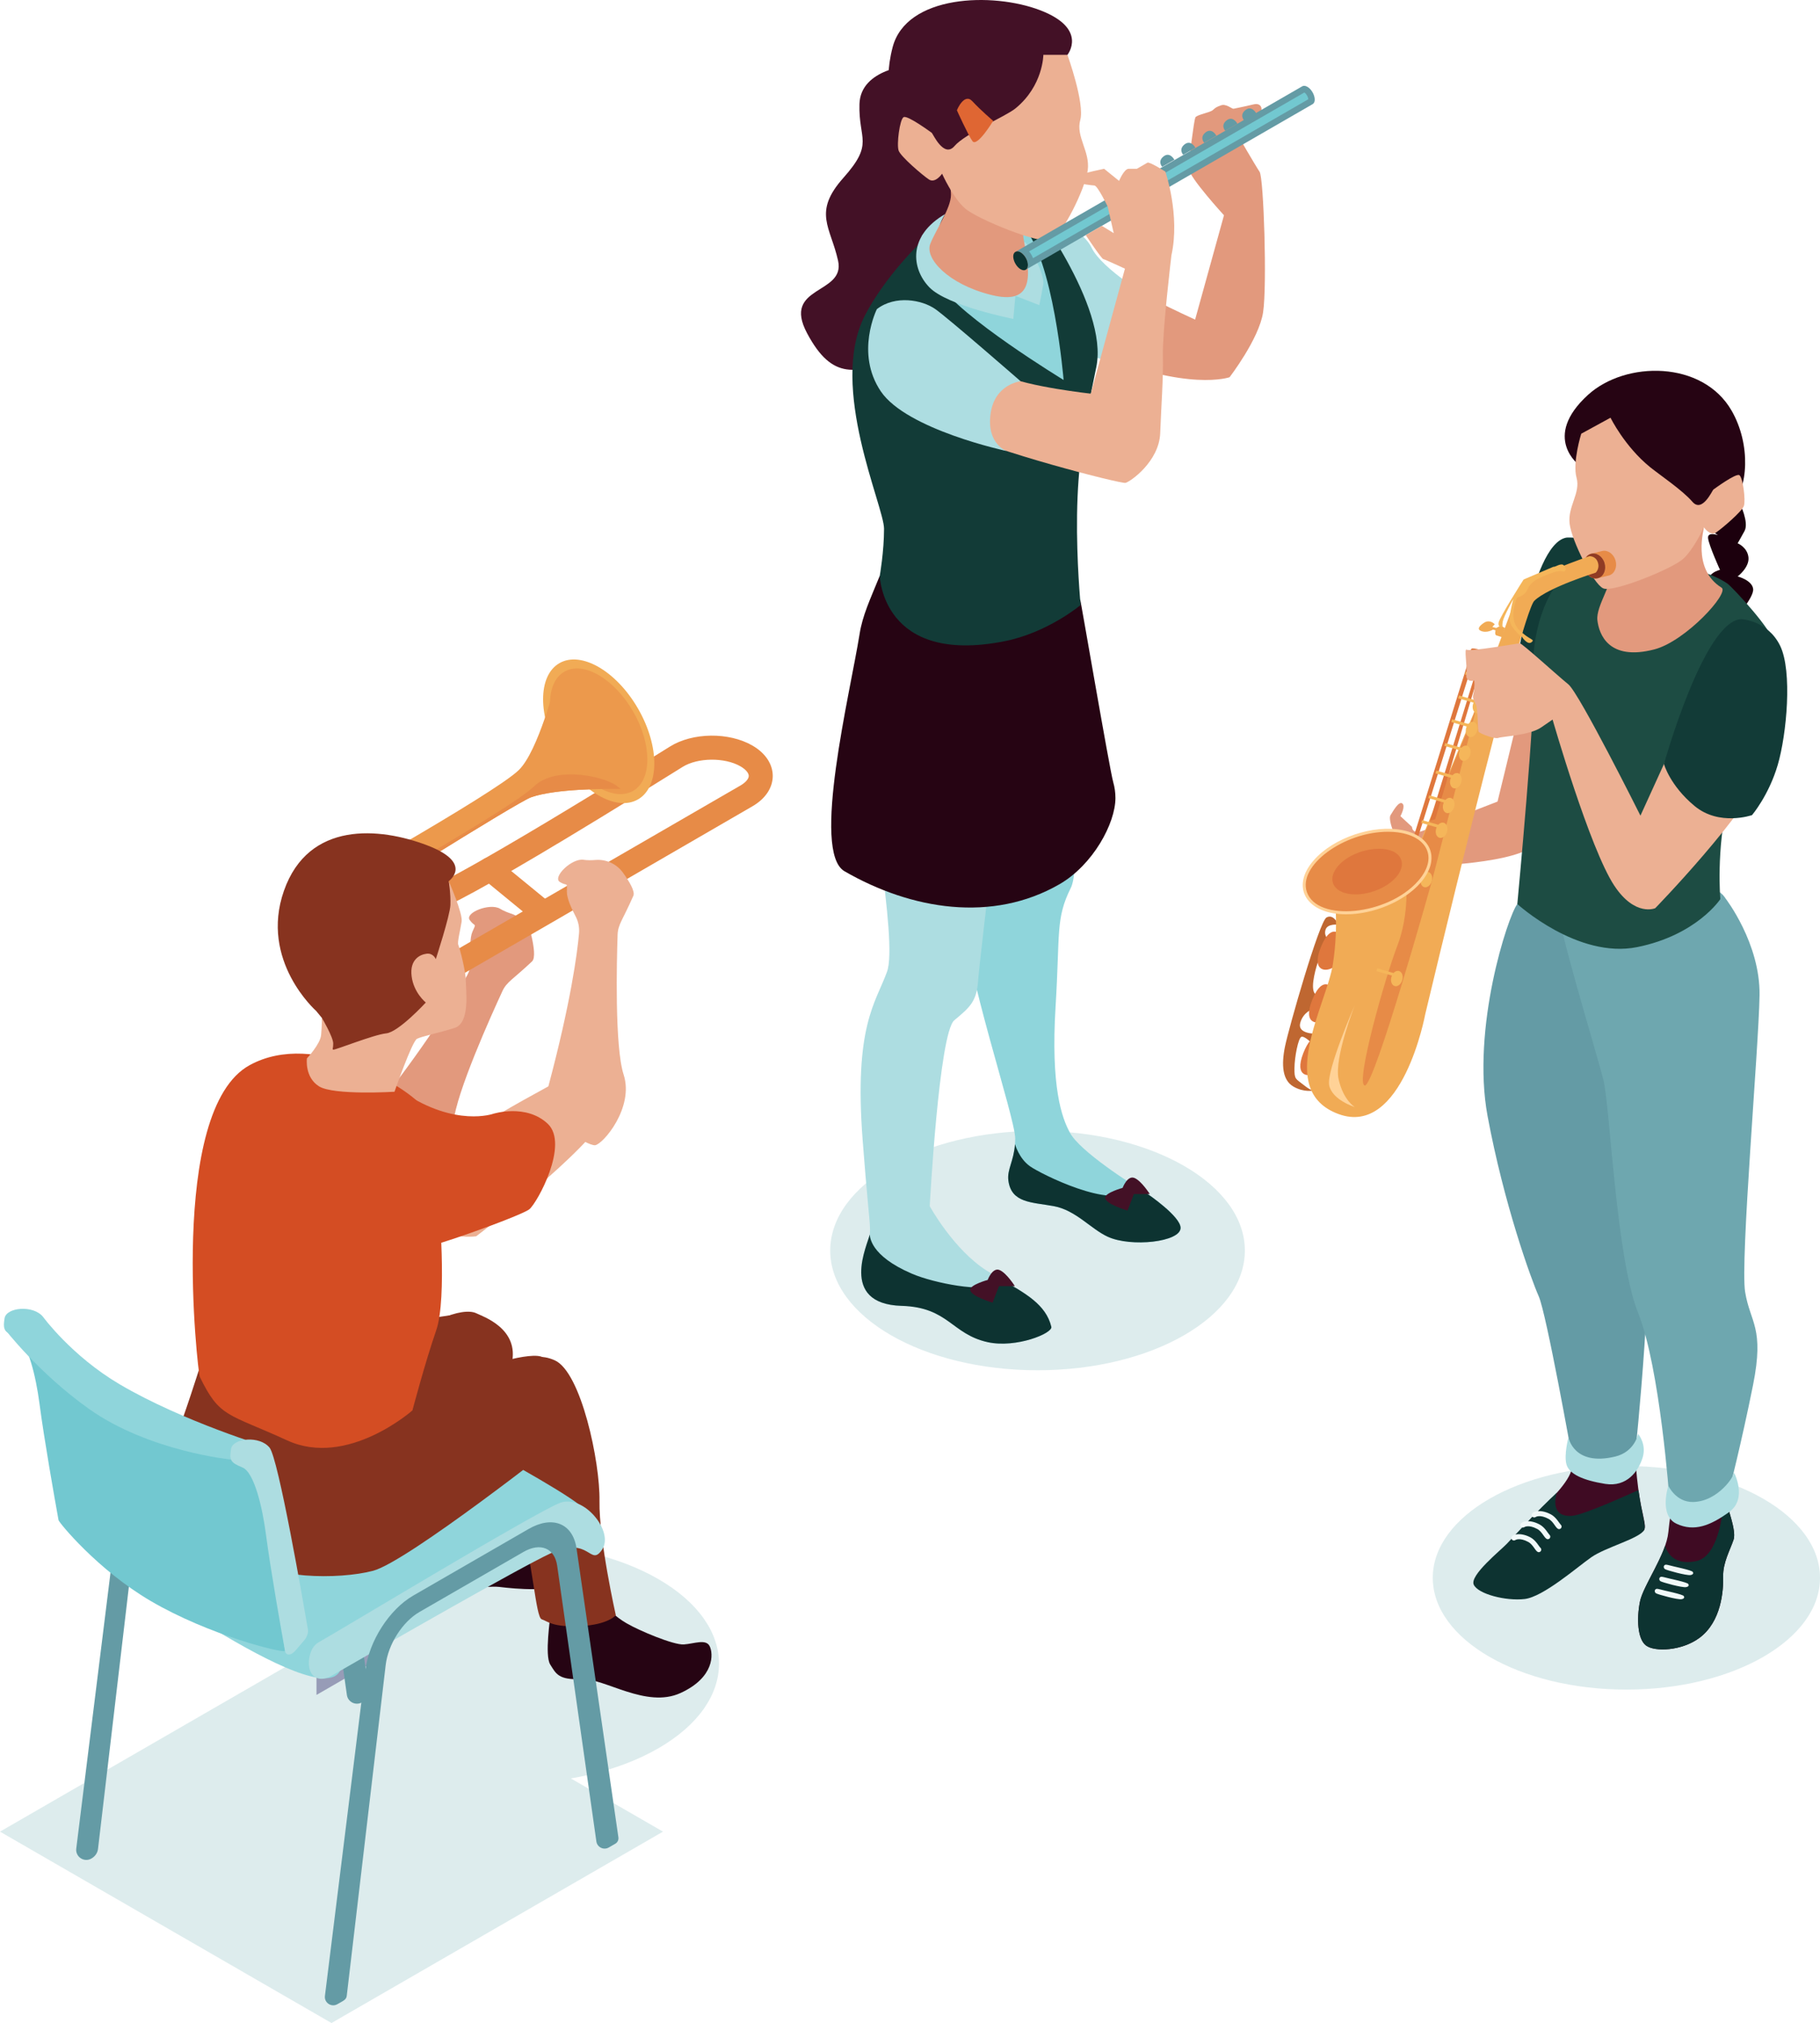 <?xml version="1.0" encoding="UTF-8"?><svg id="b" xmlns="http://www.w3.org/2000/svg" viewBox="0 0 151.79 168.732"><defs><style>.t{fill:#6ea7af;}.t,.u,.v,.w,.x,.y,.z,.aa,.ab,.ac,.ad,.ae,.af,.ag,.ah,.ai,.aj,.ak,.al,.am,.an,.ao,.ap,.aq,.ar,.as,.at,.au,.av{stroke-width:0px;}.u{fill:#3f0b23;}.v{fill:#1c000d;}.w{fill:#0d3331;}.x{fill:#1d4c43;}.y{fill:#431126;}.z{fill:#123b37;}.aa{fill:#260413;}.ab{fill:#d44d23;}.ac{fill:#df773d;}.ad{fill:#df6633;}.ae{fill:#ddeced;}.af{fill:#e2997d;}.ag{fill:#bf6731;}.ah{fill:#addde1;}.ai{fill:#8b5e3c;}.aj{fill:#903b24;}.ak{fill:#8fd5db;}.al{fill:#979cb7;}.am{fill:#87331f;}.an{fill:#72c8d0;}.ao{fill:#649ba5;}.ap{fill:#f1f9f9;}.aq{fill:#ec994c;}.ar{fill:#ffd297;}.as{fill:#e78b47;}.at{fill:#ecb093;}.au{fill:#f1ab55;}.av{fill:#f5b65a;}</style></defs><g id="c"><ellipse id="d" class="ae" cx="135.643" cy="131.599" rx="16.148" ry="9.323"/><path class="af" d="M129.559,47.268c-1.043,4.786-4.663,19.588-4.663,19.588,0,0-5.163,1.996-6.153,2.407-.99.41-.979-.296-.979-.296l-.967-.896s.456-.833.156-1.058c-.3-.225-.781.67-.977.97-.195.301.195,1.284.195,1.284,0,0-.125-.112-.185.339-.06.451.286.901.346.961.06.06-.947.048-.586.956.361.908.764,1.141.764,1.141,0,0,1.896.714,2.031.669.135-.045,1.368-1.142,1.368-1.142,0,0,9.952-.389,8.13-2.928-.048-.067,7.274-13.482,6.748-17.134s-4.158-9.771-5.228-4.861Z"/><path class="z" d="M130.629,44.841s2.187-.248,3.539,1.691c1.353,1.939,1.691,7.213,1.353,9.84-.338,2.627-1.465,4.474-1.465,4.474,0,0-2.54,1.366-4.847,0-2.307-1.366-3.073-3.06-3.073-3.06,0,0,1.427-12.373,4.493-12.945Z"/><path class="v" d="M145.102,41.978s.786,1.59.393,2.312c-.393.721-.573,1.023-.573,1.023,0,0,.811.33.902,1.172s-.902,1.593-.902,1.593c0,0,1.202.307,1.292,1.04.09.733-1.593,2.567-1.593,2.567,0,0-1.894-1.864-2.134-2.886-.24-1.022.962-1.268.962-1.268,0,0-.924-2.035-.994-2.64-.069-.605.933-.21.813-.271-.12-.06-1.303-.811-.817-1.894.486-1.082,2.65-.749,2.65-.749Z"/><path class="u" d="M123.679,131.812c.361.781,1.863,1.059,3.427.879,1.564-.18,2.931-1.969,4.133-2.81,1.201-.842,5.529-1.563,5.89-2.285.417-.829-1.623-3.202-.361-15.45.236-2.272-.24-5.529-.77-7.152-.532-1.623-1.273-22.244-1.266-23.035l.083-4.705-6.766.746s-1.299,3.222-1.248,7.28-.693,13.933.229,17.25c.922,3.316,2.164,5.14,2.316,5.531.15.39,1.832,12.202,1.773,14.217-.031,1.028-1.523,2.608-3.05,3.987-1.469,1.328-1.69,3.082-1.955,3.362-.541.572-2.795,1.406-2.435,2.187Z"/><path class="ao" d="M136.62,79.259s-.423,17.438.554,21.226c.977,3.787-.785,20.678-.785,20.678,0,0-.522,1.835-2.446,1.61-1.924-.226-2.857-1.378-2.857-1.378,0,0-2.113-11.832-2.754-13.275-.641-1.443-2.901-7.695-4.266-15.029s1.687-16.669,2.479-17.689c.792-1.021,9.408,1.194,9.408,1.194l.666,2.663Z"/><path class="ah" d="M136.62,119.594s.72.834.382,1.961c-.338,1.127-1.307,2.502-3.133,2.209-1.826-.293-2.998-.812-3.224-1.623-.225-.812.168-2.256.168-2.256,0,0,.418,2.436,3.89,1.602,1.657-.398,1.918-1.894,1.918-1.894Z"/><path class="w" d="M122.913,132.173c.361.781,2.674,1.375,4.238,1.195,1.563-.18,4.365-2.646,5.568-3.486,1.201-.842,4.05-1.563,4.41-2.285.173-.345-.184-1.165-.469-3.23l-.04-.076s-4.427,2.04-5.472,2.133c-2.014.18-1.325-1.873-1.298-1.929-1.466,1.326-3.9,3.971-4.165,4.251-.541.572-3.133,2.646-2.772,3.426Z"/><path class="u" d="M133.584,86.972c.15.916,1.111,1.49.931,5.787-.18,4.299,1.383,12.354,1.473,13.136.09.781,1.293,3.636,1.863,4.929.572,1.293,1.834,7.665,1.924,10.19s-.451,4.869-.631,6.763c-.183,1.909-2.102,4.44-2.375,5.831-.27,1.383-.209,3.096.512,3.638.721.541,2.965.462,4.447-.631,1.834-1.353,2.014-3.937,1.984-5.109-.029-1.172.572-2.195.873-3.097.303-.91-.907-3.623-.873-4.117.031-.512,1.473-7.335,1.564-11.392.09-4.058-1.894-5.14-1.894-7.755s2.254-14.518,2.525-20.265c.27-5.746-4.236-10.823-4.236-10.823-1.819,3.282-1.637,2.902-1.637,3.075,0,0-3.806-3.303-4.556-1.139-.752,2.164-2.044,10.066-1.893,10.98Z"/><path class="w" d="M137.281,137.245c.721.541,2.965.462,4.447-.631,1.834-1.353,2.014-3.937,1.984-5.109-.029-1.172.572-2.195.873-3.097.252-.759-.561-2.802-.804-3.729,0,0-.083,5.082-2.337,5.533s-2.564-1.306-2.564-1.306c-.581,1.686-1.89,3.58-2.11,4.702-.27,1.383-.209,3.096.512,3.638Z"/><path class="t" d="M143.923,74.95s2.886,3.731,2.825,8.05c-.06,4.319-1.623,22.173-1.202,24.758.421,2.585,1.623,2.946.661,7.755s-2.014,8.904-2.014,8.904c0,0-1.963,2.826-3.732,2.281-1.769-.545-1.227-1.627-1.227-1.627,0,0-.779-11.001-2.614-15.57-1.835-4.569-2.34-17.168-2.887-19.395-.547-2.226-4.072-13.671-3.707-14.285.365-.614,1.813-2.509,2.654-2.63.842-.12,9.789-.684,11.241,1.758Z"/><path class="ah" d="M144.6,122.772s1.182,2.206-.379,3.335c-1.561,1.129-2.913,1.679-4.401.981-1.488-.699-.678-3.169-.678-3.169,0,0,.63,1.387,2.071,1.356,2.097-.045,3.529-2.253,3.387-2.502Z"/><path class="ap" d="M141.187,131.124s.129.189-.195.245c-.324.056-1.969-.391-2.134-.496-.165-.105-.147-.464.25-.345.397.119,2.08.44,2.08.596Z"/><path class="ap" d="M140.812,132.131s.129.189-.195.245c-.325.056-1.969-.391-2.134-.496s-.147-.464.25-.345c.397.119,2.08.44,2.08.596Z"/><path class="ap" d="M140.436,133.138s.129.189-.195.245c-.325.056-1.969-.391-2.134-.496s-.147-.464.25-.345c.397.119,2.08.44,2.08.596Z"/><path class="ap" d="M130.027,127.538c.199,0,.288-.251.133-.377-.101-.092-.369-.617-.819-.856-1.023-.544-1.802-.15-1.556.176.069.093.199.113.293.046.02-.014.36-.223,1.065.152.469.251.616.859.885.859Z"/><path class="ap" d="M129.086,128.38c.199,0,.288-.251.133-.377-.101-.093-.37-.618-.819-.856-1.023-.546-1.801-.15-1.557.176.069.092.2.112.293.046.022-.015.362-.221,1.065.152.467.249.616.859.885.859Z"/><path class="ap" d="M128.333,129.461c.199,0,.288-.251.133-.376-.12-.112-.38-.623-.819-.857-1.02-.543-1.802-.151-1.556.175.069.093.2.112.293.046.022-.014.361-.222,1.065.153.469.251.616.859.885.859Z"/><path class="x" d="M144.11,48.708c.371.272,3.883,4.015,3.792,4.917-.09.902-2.8,9.072-3.792,13.168-.992,4.097-.631,8.197-.631,8.197,0,0-1.968,3.002-6.935,4.004-4.967,1.003-9.998-3.594-9.998-3.594,0,0,1.576-16.693,1.363-19.453-.213-2.76.905-6.208,2.147-7.438,1.242-1.23,7.753-1.887,7.753-1.887,0,0,4.538.793,6.302,2.084Z"/><path class="af" d="M142.104,43.974c.068.023-1.058,3.465,1.476,5.04.692.43-3.003,4.473-5.602,5.149-3.797.988-4.617-1.24-4.754-2.435-.138-1.195,1.415-3.225,1.123-4.22s-.184-1.506-.184-1.506l7.94-2.029Z"/><path class="aa" d="M132.303,37.958l-.079-.188-.474,1.066s-3.234-2.331.699-5.908c3.123-2.841,9.558-2.886,11.977,1.336,1.614,2.816,1.39,6.534-.06,7.957-1.45,1.423-4.784,1.621-5.304,1.594-.52-.027-6.759-5.856-6.759-5.856Z"/><path class="at" d="M131.877,36.174s-.747,2.386-.391,3.672c.356,1.286-.766,2.408-.575,3.859.191,1.45,1.97,4.981,2.791,5.364.821.383,5.719-1.615,6.65-2.435.93-.821,1.751-2.659,1.751-2.659,0,0,.52.771,1.012.442s2.162-1.751,2.326-2.217-.082-2.408-.383-2.572c-.301-.164-2.08,1.149-2.162,1.204s-.925,1.979-1.749,1.017c-.823-.962-2.765-2.267-3.531-2.89-2.136-1.738-3.297-4.12-3.297-4.12l-2.444,1.336Z"/><path class="ag" d="M110.851,78.407s-.461-.285-.304-.847,1.078-.43,1.078-.43c0,0-.382-.945-.992-.608-.609.337-3.147,9.209-3.464,10.769-.317,1.56-.203,2.807.699,3.333.902.526,1.71.326,1.71.326,0,0-.192.074-.85-.457-.659-.531-.782-.434-.769-1.398.012-.964.316-2.471.563-2.609.247-.138.914.555.914.555l.263-.823s-1.506.022-1.26-.895c.245-.916,1.064-1.193,1.171-1.2.107-.007.333-1.157.333-1.157,0,0-.447.137-.438-.752.01-.889.532-2.504.773-2.814s.572-.993.572-.993Z"/><path class="ac" d="M111.648,77.853s-.736-.782-1.512,1.209c-.776,1.991.49,2.077,1.176,1.541.686-.536.778-1.952.337-2.75Z"/><path class="ac" d="M110.93,82.247s-.736-.782-1.512,1.209c-.776,1.991.49,2.077,1.175,1.541s.778-1.952.337-2.75Z"/><path class="ac" d="M110.203,86.64s-.736-.782-1.512,1.209c-.776,1.991.49,2.077,1.176,1.541s.778-1.952.337-2.75Z"/><g id="e"><path id="f" class="as" d="M133.254,48.229c.503-.154.737-.722.565-1.28-.167-.542-.657-.876-1.108-.764l.911-.226c.451-.112.94.222,1.108.764.172.558-.063,1.126-.524,1.269-.041.011-.952.237-.952.237Z"/><path id="g" class="as" d="M133.254,48.229c-.451.112-.941-.222-1.108-.764-.172-.558.062-1.126.524-1.269.492-.123.981.211,1.148.752.169.547-.054,1.154-.565,1.28Z"/></g><path class="aj" d="M133.819,46.948c.172.558-.062,1.126-.524,1.269-.462.143-.976-.194-1.148-.752-.172-.558.062-1.126.524-1.269.462-.143.976.194,1.148.752Z"/><path class="au" d="M127.97,50.102c-1.155,1.11-9.106,34.499-9.106,34.499,0,0-1.9,10.283-7.23,8.317-5.329-1.966-.991-9.117-.469-12.509.522-3.392.098-5.969.098-5.969l6.008-1.382,5.594-13.475c.314-.862,3.494-9.605,3.864-10.445.385-.876,5.823-2.749,5.823-2.749,0,0,.516-.037.705.5.19.54-.173.873-.173.873,0,0-3.961,1.231-5.115,2.341Z"/><path class="as" d="M113.819,90.536c-.798-.154,1.691-9.002,2.724-11.665,1.033-2.663.729-5.636.729-5.636,6.381-15.37,5.484-13.17,5.866-14.225,0,0-3.591,14.046-3.672,14.326-.081.28-4.849,17.354-5.647,17.2Z"/><polygon class="ac" points="122.718 54.333 117.831 70.019 118.114 70.313 123.091 54.44 122.718 54.333"/><path class="ac" d="M124.561,55.116l-1.893-.546s-.111-.461.141-.49c.252-.029,1.962.464,1.962.464l-.209.571Z"/><path class="ac" d="M123.545,54.571l-4.284,13.872s.414-.103.434-.108c.02-.005,4.091-13.695,4.091-13.695l-.242-.07Z"/><path class="av" d="M122.615,62.957c-.1.346-.383.568-.634.496-.25-.072-.372-.411-.272-.758.1-.346.383-.568.634-.496s.372.411.272.758Z"/><rect class="av" x="120.468" y="62.198" width="1.621" height=".243" transform="translate(22.002 -31.149) rotate(16.077)"/><path class="av" d="M123.188,60.97c-.1.346-.383.569-.634.496-.25-.072-.372-.411-.273-.757.1-.346.384-.569.634-.496s.372.411.272.757Z"/><rect class="av" x="121.04" y="60.212" width="1.621" height=".243" transform="translate(21.467 -31.378) rotate(16.073)"/><path class="av" d="M123.76,58.984c-.1.346-.384.569-.634.496-.25-.072-.372-.411-.272-.758.1-.346.384-.569.634-.496.25.072.372.411.272.758Z"/><rect class="av" x="121.613" y="58.226" width="1.621" height=".243" transform="translate(20.94 -31.614) rotate(16.073)"/><path class="av" d="M124.332,56.998c-.1.346-.384.568-.634.496-.25-.072-.372-.411-.272-.758s.384-.568.634-.496c.25.072.372.411.273.758Z"/><rect class="av" x="122.185" y="56.24" width="1.621" height=".243" transform="translate(20.412 -31.85) rotate(16.073)"/><path class="av" d="M121.872,65.248c-.1.346-.384.568-.634.496-.25-.072-.372-.411-.273-.758.1-.346.384-.569.634-.496.25.072.372.411.272.758Z"/><rect class="av" x="119.725" y="64.489" width="1.621" height=".243" transform="translate(22.606 -30.852) rotate(16.077)"/><path class="av" d="M121.277,67.313c-.1.346-.383.568-.634.496s-.372-.411-.272-.758c.1-.346.383-.568.634-.496.25.072.372.411.272.757Z"/><rect class="av" x="119.13" y="66.554" width="1.621" height=".243" transform="translate(23.149 -30.601) rotate(16.073)"/><path class="av" d="M120.682,69.379c-.1.346-.383.569-.634.496s-.372-.411-.272-.757c.1-.346.383-.569.634-.496.25.072.372.411.272.757Z"/><rect class="av" x="118.534" y="68.62" width="1.621" height=".243" transform="translate(23.699 -30.357) rotate(16.074)"/><path class="av" d="M119.412,73.497c-.1.346-.383.568-.634.496s-.372-.411-.272-.758c.1-.346.383-.569.634-.496.25.072.372.411.272.758Z"/><path class="av" d="M116.952,81.746c-.1.346-.384.568-.634.496-.25-.072-.372-.411-.272-.758s.384-.568.634-.496c.25.072.372.411.272.758Z"/><rect class="av" x="114.804" y="80.987" width="1.621" height=".243" transform="translate(26.976 -28.839) rotate(16.073)"/><path class="au" d="M123.819,51.911s-.824.484-.319.705c.506.222,1.017-.105,1.017-.105l.214.062s-.103.366.075.428.489.141.489.141l.214-.744s-.251-.262-.489-.141l-.237.121-.319-.092.199-.217s-.351-.415-.844-.159Z"/><path class="av" d="M129.559,47.268c.114.067.633-.353.868-.114.235.238.214.582-.141.491-.355-.091-1.134.231-1.392.348-.259.117-1.179.41-1.479,1.121-.3.711-.848.607-.928.815-.079.208-.68,1.734.207,2.609.887.875,1.373.768,1.032,1.031-.341.262-.797-.457-.797-.457,0,0-1.093-.771-1.018-1.584.076-.813.303-1.564.303-1.564,0,0-.812,1.463-.882,1.871-.07.408.006.488.006.488,0,0-.411.059-.358-.371.053-.43,2.092-3.619,2.092-3.619l2.489-1.063Z"/><path class="at" d="M142.316,55.868c-.141.428-5.501,12.162-5.501,12.162,0,0-5.103-10.218-6.016-10.955-.913-.738-3.864-3.436-4.049-3.422-.185.014-4.176.717-4.421.536-.245-.181.057,1.415-.03,2.088-.063.49.377.575.624.479.092-.036.039.815-.052,1.165-.091.351.074.465.237.868.163.403.119,2.111.219,2.25s1.324.629,1.646.505c.322-.124,2.6-.211,3.557-.87l.958-.658s3.091,10.77,5.157,13.87c1.734,2.602,3.403,1.862,3.403,1.862,0,0,7.573-7.774,9.44-12.077,1.867-4.303,1.614-10.144-.754-11.224-2.368-1.08-3.717,1.29-4.418,3.42Z"/><path class="z" d="M145.235,51.642s2.198.096,3.232,2.222c1.033,2.126.544,7.388-.2,9.93-.744,2.542-2.146,4.191-2.146,4.191,0,0-2.722.953-4.787-.757-2.065-1.71-2.557-3.502-2.557-3.502,0,0,3.341-11.999,6.458-12.085Z"/><path class="ar" d="M112.997,83.822s-1.751,4.422-1.356,6.191c.395,1.769,1.356,2.324,1.356,2.324,0,0-1.897-.584-2.141-1.819s2.141-6.695,2.141-6.695Z"/><g id="h"><path class="as" d="M119.163,70.95c.9,2.659-4.24,5.839-8.07,5.074-2.401-.479-3.039-2.36-1.422-4.2,1.616-1.84,4.873-2.943,7.275-2.463,1.201.24,1.96.83,2.218,1.59Z"/><path class="ar" d="M112.278,76.26c-3.276.002-4.721-2.221-2.701-4.519,1.639-1.867,4.952-2.992,7.393-2.503,2.497.499,3.174,2.49,1.492,4.405-1.381,1.573-3.951,2.616-6.184,2.617ZM115.749,69.373c-3.639,0-7.512,2.795-6.757,5.021.859,2.534,6.748,1.967,9.281-.916,1.873-2.132.558-4.105-2.524-4.105Z"/></g><path id="i" class="ac" d="M116.866,71.728c.142.421.007.936-.44,1.445-.895,1.019-2.698,1.629-4.027,1.364s-1.682-1.306-.787-2.325c1.407-1.602,4.753-1.966,5.255-.484Z"/><ellipse id="j" class="ae" cx="86.532" cy="104.305" rx="17.291" ry="9.983"/><path class="ak" d="M80.392,76.184c0,4.514,4.277,16.989,4.277,18.771,0,1.755-.7,2.507-.57,3.507.246,1.889,1.95,1.802,3.785,2.137,1.836.335,3.099,1.91,4.507,2.554,1.951.893,6.073.438,6.072-.741-.002-.959-2.744-2.823-2.744-2.823-1.47-.88-5.652-3.57-6.483-5.108-.681-1.258-1.613-3.787-1.197-10.575.374-6.106-.009-7.289,1.267-9.848,1.42-2.851-1.42-24.474-1.42-24.83l-7.492-1.201s.95,13.425,1.543,16.752c.595,3.327-1.543,6.891-1.543,11.406Z"/><path class="w" d="M84.099,98.462c.246,1.889,1.95,1.802,3.785,2.137,1.836.335,3.099,1.91,4.507,2.554,1.951.893,6.073.438,6.072-.741-.002-.959-2.744-2.823-2.744-2.823,0,0-.608-.364-1.456-.918.126.246.189.474.071.592-1.609,1.606-7.513-1.337-8.435-1.991-.921-.652-1.247-1.841-1.247-1.841-.107,1.444-.672,2.114-.553,3.031Z"/><path class="y" d="M76.046,5.434s-4.277.251-4.366,3.244c-.089,2.993,1.247,3.248-1.337,6.15-2.584,2.902-1.069,4.087-.445,6.925.624,2.838-4.723,2.036-2.584,6.046,2.139,4.01,4.104,3.297,7.576,2.139,3.473-1.158,3.242,1.337,5.807-3.342,2.565-4.678,4.349-8.064,3.814-9.401s-8.465-11.762-8.465-11.762Z"/><path class="ah" d="M72.075,104.461c-.426,1.499-.802,4.336,3.119,4.455,3.921.118,4.159,2.363,7.187,3.03,2.358.517,5.434-.739,5.302-1.283-.545-2.255-2.957-3.158-5.348-4.658-2.8-1.752-4.794-5.405-4.794-5.405,0,0,.773-14.435,2.049-15.504s1.871-1.545,1.989-3.327c.119-1.782,2.734-23.524,3.09-25.721.356-2.197-9.623-8.02-9.623-8.02,0,0-3.327,3.801-3.09,10.336.239,6.535,2.971,20.079,2.021,22.692-.952,2.614-2.757,4.516-2.032,14.02.723,9.504.865,6.798.13,9.386Z"/><path class="w" d="M75.194,108.916c3.921.118,4.159,2.363,7.187,3.03,2.358.517,5.434-.739,5.302-1.283-.453-1.873-2.163-2.784-4.19-3.963.29.492-.482.145-.714.398-.654.713-4.838-.054-6.72-.862-3.544-1.521-3.483-3.118-3.526-3.266-.127.748-2.642,5.785,2.661,5.947Z"/><circle class="ai" cx="84.511" cy="21.919" r="1.25"/><path class="y" d="M87.6,7.959c.148-.35,1.087-2.582,1.426-3.386,0,0,1.752-2.168-2.257-3.713-4.01-1.544-11.19-1.287-12.326,3.089-.885,3.409-.03,6.237,1.544,7.782s3.713,2.614,4.277,2.584c.564-.03,7.336-6.356,7.336-6.356Z"/><path class="af" d="M103.231,11.267s.276-.565.369-.857c.093-.291,1.409-.828,1.549-1.037.14-.21.105-.839-.618-.664-.722.175-1.538.338-1.654.362s-.626-.443-1.038-.288c-.412.155-.433.172-.687.396s-1.357.388-1.461.622c-.105.233-.554,3.585-.535,4.283.019.698,2.926,3.871,2.926,3.871l-2.408,8.701s-6.659-3.007-7.743-4.335c-1.084-1.328-5.483-4.839-7.043-2.648-1.56,2.191,2.087,7.942,6.44,9.766,7.782,3.262,11.22,2.023,11.22,2.023,0,0,2.452-3.182,2.795-5.404.342-2.222.054-11.222-.29-11.728-.344-.507-1.821-3.063-1.821-3.063Z"/><path class="ah" d="M93.035,26.918c.683-2.602,2.95-2.047,2.95-2.047,0,0-4.078-2.422-4.94-4.202-.861-1.78-4.841-3.948-6.742-1.631s1.841,8.703,4.752,9.92,5.421,1.644,5.421,1.644c0,0-2.306-.39-1.441-3.684Z"/><path class="aa" d="M71.691,52.883c-.793,4.949-4.049,18.172-1.257,19.785,5.587,3.226,12.343,4.306,17.93,1.08,2.794-1.613,4.665-5.077,4.665-7.193,0-.444-.062-.889-.187-1.328-.301-1.054-2.796-15.679-2.757-15.23.041.465-12.605,1.158-14.485-.009-.613-.38-2.228-1.962-2.228-1.962-.815,2.004-1.43,3.283-1.682,4.856Z"/><path class="z" d="M85.729,16.721s6.772,8.792,5.703,13.9c-1.069,5.109-1.546,8.257-1.604,12.326-.056,3.896.299,7.515.299,7.515,0,0-2.74,2.304-6.34,3.018-10.235,2.031-10.413-5.454-10.413-5.454,0,0,.356-2.02.356-3.921s-4.645-11.821-1.61-17.762c3.035-5.94,12.065-13.544,13.609-9.623Z"/><path class="ak" d="M76.907,19.634c.248-.301,5.829-3.448,8.395-.775s3.404,12.833,3.404,12.833c0,0-8.733-5.309-10.388-8.037-1.655-2.727-1.411-4.022-1.411-4.022Z"/><path class="ah" d="M78.829,17.853s-2.16,3.09,1.093,5.315c3.252,2.226,4.766,1.508,4.766,1.508l-.178,1.921s-5.482-1.069-6.996-2.629c-1.514-1.559-1.809-4.311,1.314-6.115Z"/><path class="ah" d="M86.679,25.453l-1.99-.777s.844-3.721.743-4.391c-.101-.67,1.752,2.436,1.574,3.46-.178,1.025-.327,1.707-.327,1.707Z"/><path class="af" d="M85.966,15.949s-1.069,1.544-.535,4.336c.535,2.792.772,5.198-2.792,4.307-3.564-.891-5.529-3.043-5.055-4.247.474-1.204,1.728-2.971,1.728-4.1s-.658-1.937,0-1.723,6.653,1.426,6.653,1.426Z"/><path class="at" d="M89.026,4.573s1.455,4.04,1.069,5.435c-.386,1.396.832,2.614.624,4.188s-2.138,5.406-3.03,5.822c-.891.416-6.208-1.753-7.217-2.644-1.01-.891-1.901-2.886-1.901-2.886,0,0-.564.836-1.099.48-.535-.356-2.346-1.901-2.525-2.406s.089-2.614.416-2.792c.327-.178,2.257,1.247,2.346,1.307s1.004,2.148,1.898,1.104c.894-1.044,4.251-2.461,5.081-3.137,2.318-1.887,2.329-4.471,2.329-4.471h2.008Z"/><g id="k"><g id="l"><path id="m" class="ao" d="M84.688,21.008c.405-.234,1.04.502,1.04,1.097,0,.194-.068.33-.178.394l23.919-13.809c.402-.232.083-1.151-.431-1.449-.169-.097-.321-.106-.431-.042l-23.919,13.809Z"/><path class="an" d="M109.113,8.279c-.009-.193-.164-.462-.326-.566l-22.96,13.256c.138.168.25.363.327.566l22.959-13.256Z"/></g><path id="n" class="w" d="M84.688,21.008c-.402.232-.083,1.151.431,1.449.333.192.609.041.609-.352,0-.604-.646-1.325-1.04-1.097Z"/></g><path class="at" d="M97.698,21.295s-.757,6.327-.713,8.331c.044,2.005-.134,4.143-.223,6.505s-2.495,4.054-2.896,4.143-11.049-2.629-14.613-4.455c-3.564-1.827-5.836-3.386-6.326-5.257s-.579-5.435,2.495-5.035c3.074.401,6.371,4.856,8.331,5.792s7.218,1.515,7.218,1.515l2.851-10.425s-1.663-.772-1.812-.802-1.457-1.995-1.457-1.995l1.343-.776.99.61-.505-2.22s-.832-1.723-1.099-1.752-1.188-.089-1.455-.356c-.267-.267-.094-.367.151-.509.245-.142,2.106-.531,2.106-.531l1.248,1.01s.416-1.01.802-1.01h.683s.711-.411.883-.51c.172-.099,1.493.748,1.493.748,0,0,1.247,3.623.505,6.979Z"/><path class="ah" d="M73.135,25.78c1.544-1.188,3.772-.772,4.871,0,1.099.772,7.114,6.019,7.114,6.019,0,0-2.187.228-2.51,2.743-.323,2.515,1.349,3.079,1.349,3.079,0,0-8.334-1.777-10.498-4.98-2.163-3.203-.327-6.861-.327-6.861Z"/><path class="ao" d="M104.776,9.458s-.365-.697-.899-.282-.119.869-.119.869l1.018-.588Z"/><path class="ao" d="M97.944,13.325s-.365-.697-.899-.282c-.535.416-.119.869-.119.869l1.018-.588Z"/><path class="ao" d="M99.697,12.323s-.365-.698-.899-.282c-.535.416-.119.869-.119.869l1.018-.588Z"/><path class="ao" d="M101.449,11.321s-.365-.697-.899-.282-.119.869-.119.869l1.018-.588Z"/><path class="ao" d="M103.202,10.32s-.365-.697-.899-.282c-.535.416-.119.869-.119.869l1.018-.588Z"/><path class="y" d="M93.626,99.077s.396-1.064.982-.83c.586.234,1.286,1.345,1.286,1.345h-1.325l-.532,1.377s-1.87-.539-1.866-1.077c.003-.417,1.456-.816,1.456-.816Z"/><path class="y" d="M82.373,106.755s.396-1.064.982-.83c.586.235,1.286,1.345,1.286,1.345h-1.325l-.532,1.377s-1.87-.539-1.866-1.078c.003-.417,1.456-.816,1.456-.816Z"/><path class="ad" d="M82.832,10.08s-1.349,2.235-1.731,1.69c-.382-.545-1.296-2.574-1.296-2.574,0,0,.608-1.497,1.296-.748.688.748,1.731,1.633,1.731,1.633Z"/><path id="o" class="ae" d="M30.449,145.821c6.753,3.899,17.701,3.899,24.454,0,6.75-3.897,6.755-10.218,0-14.118-6.753-3.899-17.701-3.899-24.454,0-6.75,3.897-6.755,10.218,0,14.118Z"/><polygon id="p" class="ae" points="0 152.769 27.647 168.732 55.295 152.769 27.647 136.807 0 152.769"/><path class="af" d="M41.892,82.687c-.87,1.879-3.854,8.471-4.068,10.925-.25,2.876-3.838,4.677-4.481,4.496-.643-.181-3.35-3.892-1.681-6.041,4.472-5.758,6.541-9.296,7.311-10.74.237-.445.344-.942.299-1.444-.059-.671-.096-1.658.127-2.166.359-.813.225-.353-.22-.975-.446-.622,1.695-1.456,2.533-.944.271.166.596.298.91.402.856.281,1.503.99,1.705,1.868.201.874.338,1.842.049,2.116-1.638,1.549-2.108,1.688-2.485,2.503Z"/><path class="as" d="M35.161,83.064c.396,0-1.417.987,27.598-15.818,2.251-1.304,2.254-3.753,0-5.059-1.966-1.139-4.993-1.102-6.886.081-13.693,8.544-19.719,11.827-20.767,12.065-.467-.034-.911.294-1.023.774-.124.538.212,1.075.75,1.199.628.15,1.697.389,22.099-12.342,1.259-.784,3.514-.806,4.825-.046.426.247.691.553.691.798s-.266.551-.691.798l-27.098,15.684c-.882.512-.518,1.866.502,1.866Z"/><path id="q" class="au" d="M46.653,55.313c1.811-1.046,4.748.65,6.559,3.787,1.811,3.137,1.811,6.528,0,7.574s-4.748-.65-6.559-3.787c-1.811-3.137-1.811-6.528,0-7.574Z"/><path class="aq" d="M52.087,65.798c-2.027,0-5.72-.003-7.762.686-1.246.425-16.834,10.292-17.766,10.874l-1.181-2.279s15.871-8.869,17.894-10.855c1.62-1.583,3.057-7.286,3.057-7.286,0,0,3.533,3.496,4.338,5.373.796,1.885,1.419,3.487,1.419,3.487Z"/><path id="r" class="aq" d="M47.064,56.025c1.584-.915,4.153.568,5.738,3.313s1.584,5.711,0,6.626-4.153-.568-5.738-3.313-1.584-5.711,0-6.626Z"/><path class="as" d="M51.767,65.798c-1.19-.018-5.354-.018-7.441.686-1.153.394-14.809,9.006-17.354,10.617l-.329-.641s15.862-8.878,17.885-10.864c1.62-1.583,5.098-1.007,6.563-.265.174.092.412.256.677.467Z"/><polygon id="s" class="al" points="26.395 90.214 31.207 87.436 31.207 138.589 26.395 141.367 26.395 90.214"/><path class="aa" d="M40.178,127.127s2.587,1.354,3.282,1.652,2.388-.006,3.311.719c.924.725,1.529,1.231.577,2.303-.953,1.073-4.378.716-5.709.558-1.33-.158-4.666.717-5.932-.648-1.266-1.365-.235-3.966-.235-3.966l4.765-.756-.059.139Z"/><path class="am" d="M39.734,109.539c.507.254,3.622,1.264,2.941,4.213-.68,2.949-3.168,8.49-2.601,10.078.567,1.588.832,2.873.832,2.873,0,0,1.512,2.836-3.705,3.932-1.132.238-2.457-1.361-2.457-1.361,0,0-.794-4.083-.794-4.537s-1.815-9.3-.34-11.909c1.474-2.609,4.99-3.856,6.125-3.289Z"/><path class="aa" d="M50.679,134.094s.51.681,1.588,1.304c1.077.624,3.913,1.815,4.764,1.758.851-.057,1.843-.482,2.155.142.312.624.425,2.609-2.438,3.913-2.864,1.304-6.323-1.248-8.251-1.163-1.928.085-2.127-.454-2.609-1.219-.482-.766.028-3.97,0-4.083-.028-.113,4.792-.652,4.792-.652Z"/><path class="am" d="M42.796,117.819s-.51,5.444.567,8.903,1.304,8.166,1.815,8.336c.51.17.907.681,3.232.567,2.325-.113,2.949-.907,2.949-.907,0,0-1.418-6.295-1.361-9.527.057-3.232-1.531-10.775-3.743-11.739-2.212-.964-3.346.681-3.459,4.367Z"/><path class="ao" d="M30.748,140.9l-3.44-23.744c-.303-2.089-2-2.78-3.995-1.628l-9.625,5.557c-1.995,1.152-3.692,3.803-3.995,6.241l-3.333,26.853c-.086.692.657,1.184,1.261.835.323-.186.515-.477.553-.806l3.218-27.336c.203-1.721,1.401-3.603,2.813-4.418l8.678-5.01c1.406-.812,2.601-.322,2.811,1.153l3.237,22.775c.084.592.741.912,1.259.613.186-.108.653-.436.559-1.085Z"/><path class="ak" d="M48.865,126.227c1.178-.68-18.751-10.814-19.697-11.595-.358-.296-1.236-.699-1.732-.401-1.489.896-18.161,10.068-20.123,11.618-1.961,1.549-.377,3.325.64,3.655,1.017.33,18.59,13.418,20.398,9.864,2.645-5.2,16.231-10.667,20.515-13.141Z"/><path class="ah" d="M27.675,139.758c-1.178.68-2.106-.004-1.881-1.461.086-.556.316-1.065.812-1.339,1.489-.823,18.161-10.903,20.123-11.618,1.961-.715,4.504,2.402,3.487,3.906-1.017,1.504-1.007-1.212-4.286.307-2.645,1.226-13.972,7.733-18.255,10.205Z"/><path class="ao" d="M51.316,153.778c.188-.108.29-.32.259-.534l-3.491-24.092c-.303-2.089-2-2.78-3.995-1.628l-9.625,5.557c-1.995,1.152-3.692,3.803-3.995,6.241l-3.37,27.149c-.071.571.541.976,1.039.689.485-.28.742-.361.781-.697l3.248-27.595c.203-1.721,1.401-3.603,2.813-4.418l8.678-5.01c1.406-.812,2.601-.322,2.811,1.153l3.268,22.993c.069.488.61.751,1.037.505l.54-.312Z"/><path class="am" d="M46.842,120.125s-12.854,10.132-15.727,10.888c-2.873.756-8.695.681-10.586-1.21-1.89-1.89-2.571-1.815-3.629-1.966-1.059-.151-4.083-2.949-2.722-6.578,1.361-3.629,2.42-7.032,2.42-7.032,18.775-4.267,20.347-4.612,22.533-4.612l.529,4.612s4.764-1.664,5.671-.983c.907.681,2.722,2.873,1.512,6.881Z"/><path class="ab" d="M36.589,100.313s.731,7.931-.209,10.645c-.939,2.713-1.983,6.679-1.983,6.679,0,0-5.427,4.801-10.436,2.505-5.009-2.296-5.635-1.879-7.305-5.322-.137-.282-2.713-22.229,4.174-25.985,5.535-3.019,13.071,1.943,14.193,3.235,5.322,6.129,1.565,8.244,1.565,8.244Z"/><path class="at" d="M51.508,77.984c-.07,2.069-.254,9.303.504,11.647.889,2.746-1.715,5.802-2.378,5.886-.663.084-4.6-2.281-3.899-4.911,1.879-7.044,2.408-11.109,2.555-12.738.046-.502-.05-1.002-.287-1.447-.316-.595-.734-1.49-.725-2.044.014-.889.07-.413-.583-.812-.653-.399.995-2.001,1.966-1.855.315.047.665.043.995.016.898-.074,1.77.327,2.298,1.057.526.727,1.029,1.565.869,1.93-.906,2.065-1.285,2.375-1.315,3.273Z"/><path class="at" d="M39.712,103.113s9.551-7.2,10.947-10.32c1.397-3.12-1.953-3.925-2.941-3.278s-11.032,5.612-13.063,8.707,2.106,5.236,5.057,4.892Z"/><path class="am" d="M36.45,81.597s.939-3.479.939-3.757.591-2.087.591-2.087l-.557-2.261s2.122-1.496-1.809-2.992-9.879-2.052-11.932,3.792c-2.052,5.844,2.679,10.019,2.679,10.019l.487.591s.417,2.609.452,2.992c.035.383,3.757,2.087,4.174,1.809.417-.278,3.548-4.801,3.792-4.905.243-.104,1.183-3.2,1.183-3.2Z"/><path class="at" d="M37.424,73.492s1.183,2.679,1.078,3.374-.383,1.739-.278,1.948c.104.209.626,2.191.626,2.992s.383,3.513-.939,3.931c-1.322.417-2.713.696-3.131.904-.417.209-1.878,4.418-1.878,4.418,0,0-5.079.313-6.296-.452s-1.009-2.331-1.009-2.331c0,0,1.113-1.183,1.183-1.948.07-.765.07-1.426.07-1.426,0,0,.939,1.6.939,2.122s-.104.452,0,.522c.104.07,3.374-1.252,4.418-1.357s3.305-2.574,3.305-2.574c0,0-1.009-.8-1.183-2.192-.174-1.391.696-1.809,1.252-1.878.557-.07.765.452.765.452,0,0,1.183-3.618,1.218-4.522.035-.905-.139-1.983-.139-1.983Z"/><path class="an" d="M.381,110.833c.107.26.381.426.944.654,1.017.413,1.689,3.462,1.961,5.536.401,3.052,1.252,7.86,1.596,9.766.035.195,3.237,4.133,7.684,6.741,4.865,2.854,11.018,4.38,11.204,4.164l-2.21-15.956s-.267-.173-.736-.48l-1.555.48L.381,110.833Z"/><path class="ak" d="M.381,110.833s2.79,3.655,7.03,6.671c4.989,3.548,11.857,4.234,11.857,4.234l3.218-.991s-7.195-2.155-12.52-5.297c-3.995-2.357-6.368-5.608-6.368-5.608-.819-1.027-3.07-.81-3.216.107-.065.408-.086.676,0,.884Z"/><path class="ah" d="M19.269,120.853c-.145.918-.073,1.126.944,1.539,1.017.413,1.689,3.463,1.961,5.537.401,3.051,1.252,7.86,1.595,9.765.073.408.504.401.86-.014l.737-.86c.233-.272.362-.642.315-.912-.423-2.474-2.463-14.243-3.196-15.162-.82-1.027-3.072-.811-3.217.107Z"/><path class="ab" d="M29.371,97.719s3.992-6.796,4.29-6.596c4.335,2.898,7.471,1.774,7.471,1.774,0,0,2.753-.869,4.552.834,1.799,1.703-.867,6.581-1.535,7.128-.668.547-9.073,3.573-10.035,3.457s-3.891-2.829-4.744-6.596Z"/><path class="as" d="M44.985,76.863c.935,0,1.361-1.179.635-1.773l-4.108-3.367c-.427-.352-1.059-.287-1.407.14-.35.427-.288,1.057.14,1.407l4.108,3.367c.186.152.41.227.633.227Z"/></g></svg>
